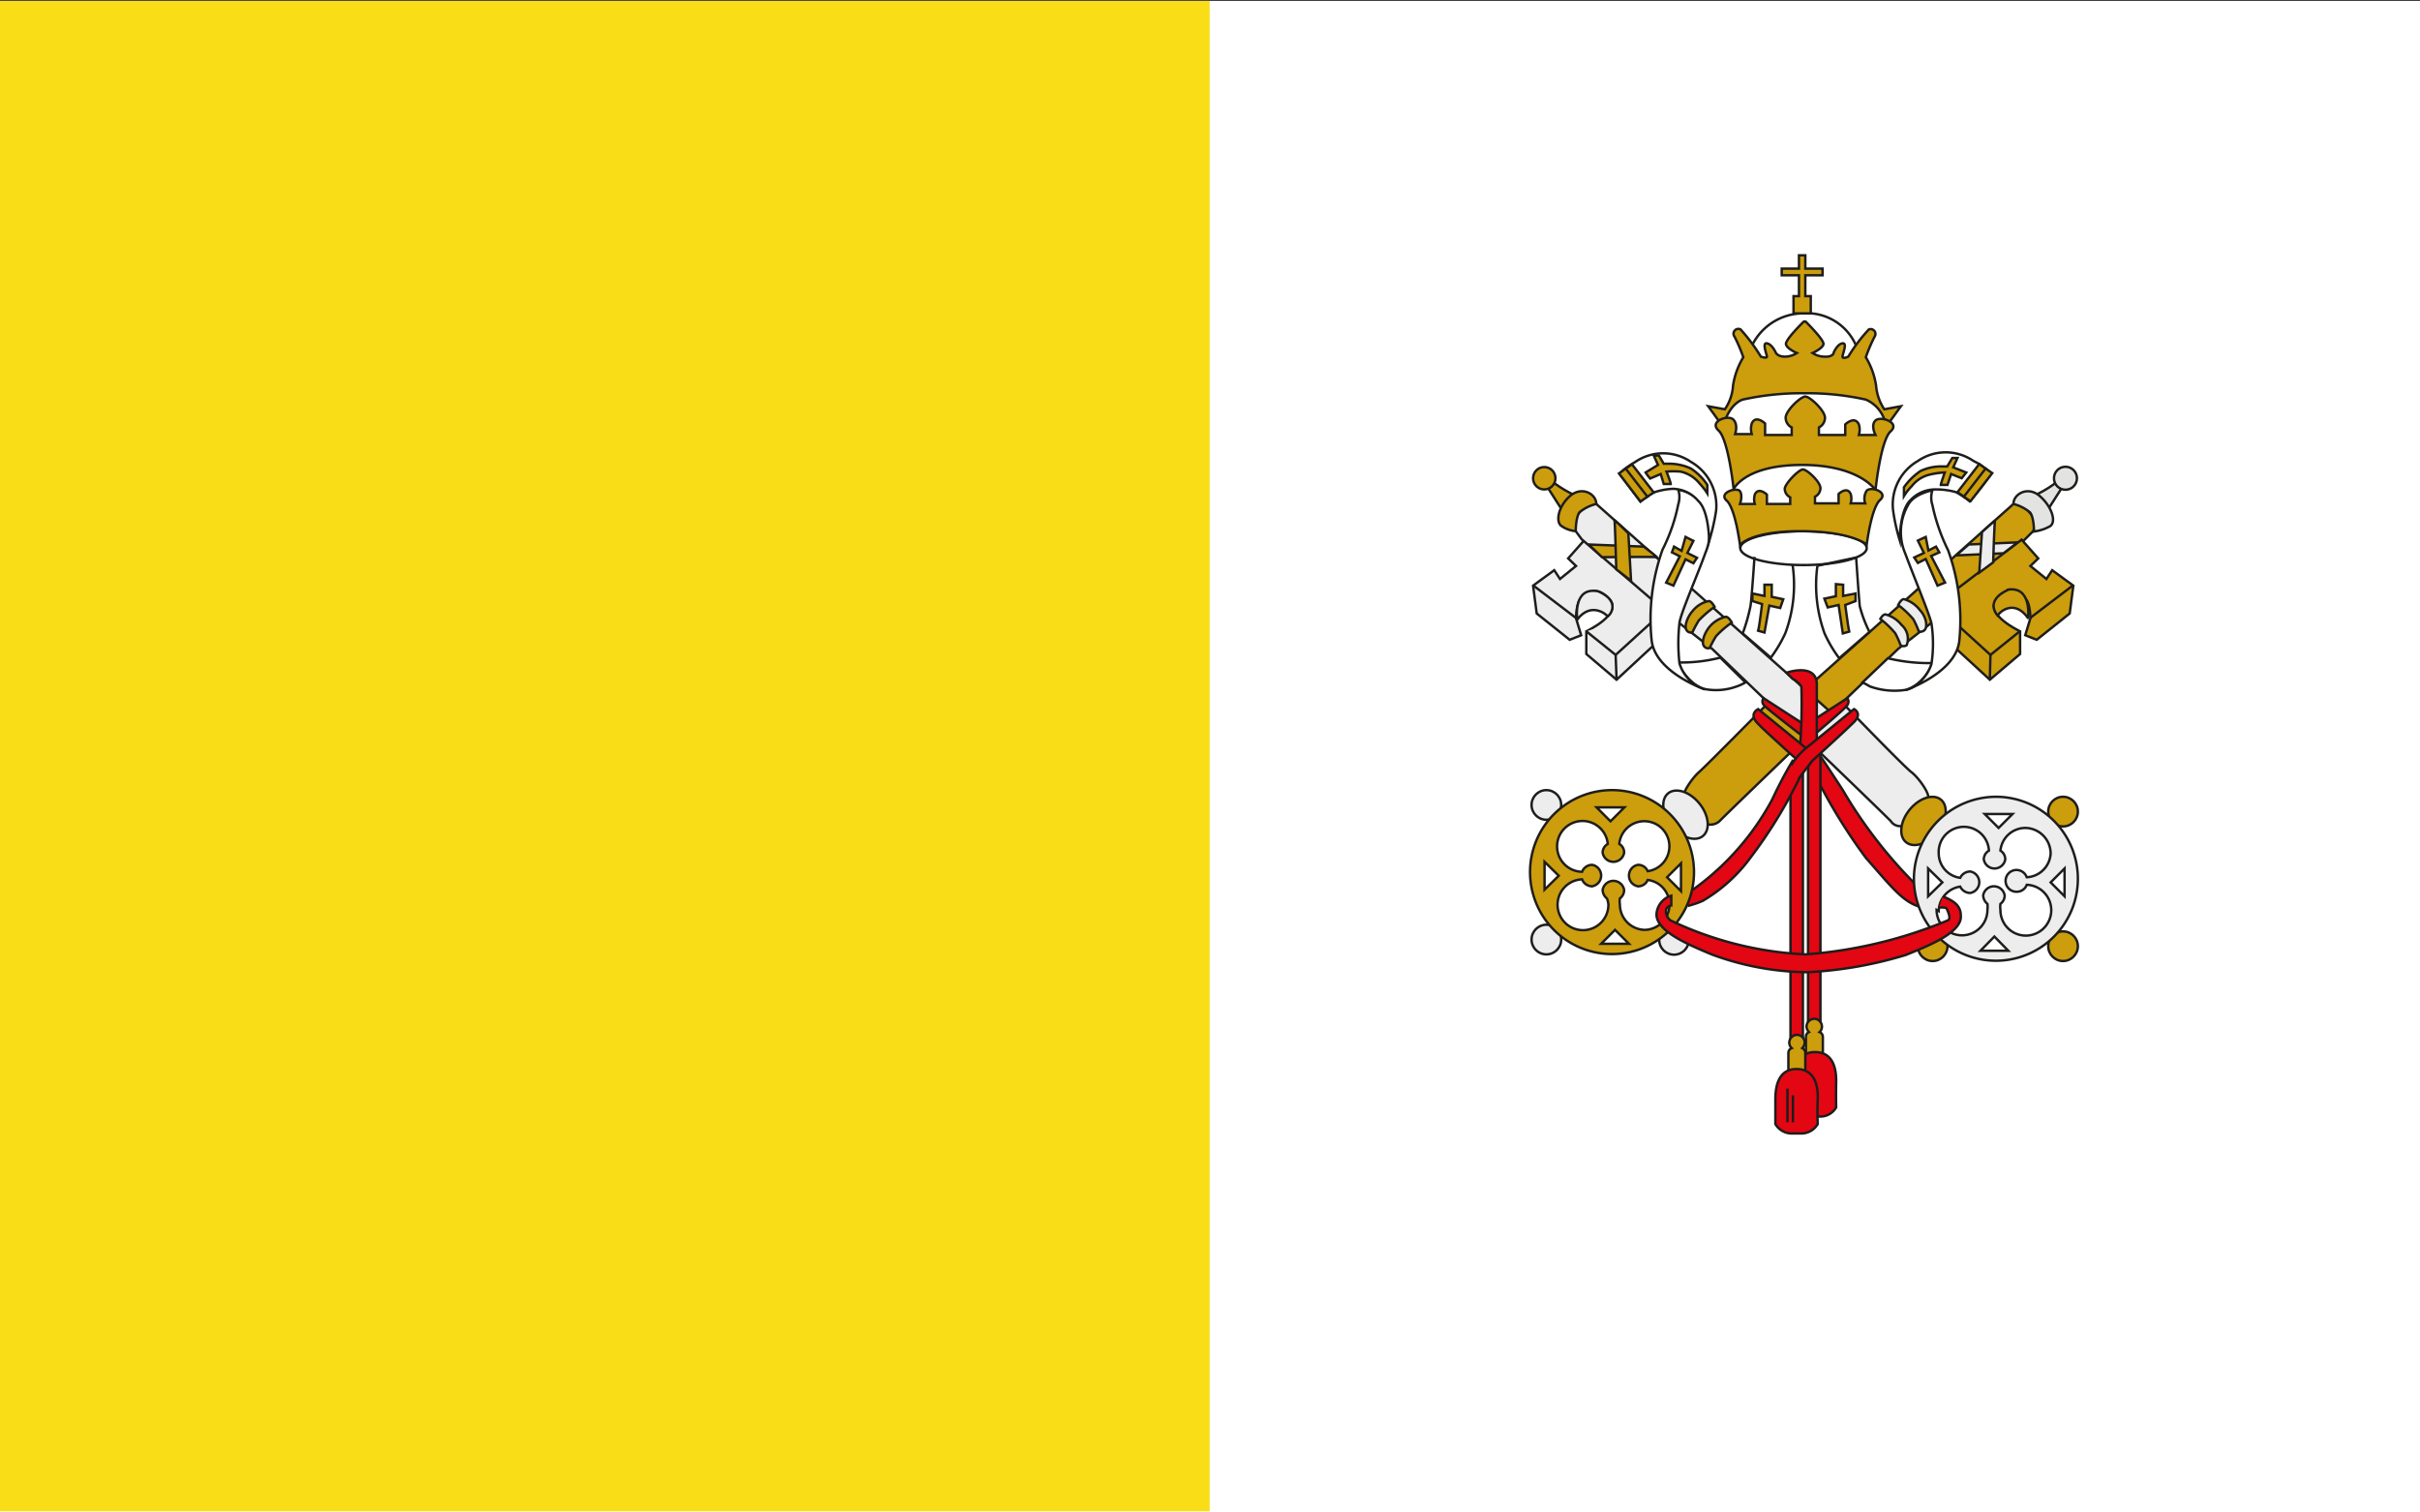 <svg xmlns="http://www.w3.org/2000/svg" viewBox="0 0 80 50"><rect x="0" y="0" width="80" height="50" fill="#333333" stroke="none"/><defs><style>.cls-1,.cls-7{fill:#fff;}.cls-2{fill:none;}.cls-2,.cls-3,.cls-4,.cls-5,.cls-7,.cls-8{stroke:#1d1d1b;stroke-miterlimit:10;stroke-width:0.08px;}.cls-3{fill:#e3e3e2;}.cls-4{fill:#cc9d0c;}.cls-5{fill:#ededed;}.cls-6{fill:#f9dd16;}.cls-8,.cls-9{fill:#e30613;}</style></defs><g id="Vrstva_1" data-name="Vrstva 1"><rect class="cls-1" y="0.03" width="80" height="49.96"/><path class="cls-2" d="M57.77,11.85a1.89,1.89,0,0,1,1.81-1.49,1.77,1.77,0,0,1,1.9,1.49"/><path class="cls-3" d="M67.23,16.39a3.86,3.86,0,0,0,.92-.58l.13.13-.64,1Z"/><path class="cls-4" d="M66.56,16.66,59,23.39l-.51-.19s-2.1,2.13-2.32,2.32-.55.67-.51.82a3.41,3.41,0,0,0,.58.81.46.46,0,0,0,.6,0c.21-.23,5.91-5.7,5.91-5.7l1.11-.87,3-2.67.35-.35a.55.55,0,0,0-.13-.63C66.82,16.59,66.56,16.66,66.56,16.66Z"/><circle class="cls-5" cx="51.12" cy="31.06" r="0.49"/><circle class="cls-5" cx="55.34" cy="31.07" r="0.49"/><circle class="cls-5" cx="51.12" cy="26.61" r="0.49"/><ellipse class="cls-5" cx="55.72" cy="26.92" rx="0.59" ry="0.91" transform="translate(-4.46 41.35) rotate(-39.26)"/><rect class="cls-6" y="0.03" width="39.99" height="49.93"/><circle class="cls-4" cx="68.2" cy="31.28" r="0.49"/><circle class="cls-4" cx="63.89" cy="31.28" r="0.49"/><circle class="cls-4" cx="68.2" cy="26.83" r="0.49"/><path class="cls-4" d="M64.53,21.32l1.25,1.15,1-.85v-.75s-1.24-.58-.75-1.08.75-.12.92,0,.17.65.17.65l-.17.56.38.15,1.09-.87.12-.92-.7-.51-.19.29-.53-.43.26-.25-.55-.62L64,20Z"/><line class="cls-2" x1="68.53" y1="19.35" x2="67.11" y2="20.43"/><polyline class="cls-2" points="66.77 20.87 65.8 21.65 64.03 20.04"/><line class="cls-2" x1="65.8" y1="21.65" x2="65.78" y2="22.47"/><path class="cls-5" d="M54.68,21.32l-1.24,1.15-1-.85v-.75s1.24-.58.75-1.08-.75-.12-.92,0-.17.65-.17.65l.17.56-.38.15-1.09-.87-.12-.92.7-.51.19.29.53-.43-.26-.25.55-.62L55.18,20Z"/><line class="cls-5" x1="50.68" y1="19.35" x2="52.1" y2="20.43"/><path class="cls-5" d="M52.84,19.55c.81.36.32.86.3.82s-.53-.5-1,.11c0,0-.16-1.11.7-.93"/><polyline class="cls-5" points="52.44 20.87 53.41 21.65 55.18 20.04"/><line class="cls-5" x1="53.41" y1="21.65" x2="53.44" y2="22.47"/><path class="cls-7" d="M62.41,21.76a5.65,5.65,0,0,0,1.41.16c.17-.1-.27.82-.85.89a2.41,2.41,0,0,1-1.16-.12,2.21,2.21,0,0,0-.24-.13Z"/><path class="cls-7" d="M63,22.81s1.65-.56,1.77-1.62a6.81,6.81,0,0,0-.37-3,6.26,6.26,0,0,1-.52-1.5.79.79,0,0,1,0-.48s-.61.11-.8.48a1.8,1.8,0,0,0-.1,1.6c.27.73.8,2,.87,2.32a4.5,4.5,0,0,1,0,1.34A1.33,1.33,0,0,1,63,22.81Z"/><path class="cls-7" d="M64,16.18a2.33,2.33,0,0,1,.66.09,2.64,2.64,0,0,1,.45.3,7.55,7.55,0,0,0,.7-.9,1.73,1.73,0,0,0-.57-.43,1.62,1.62,0,0,0-1.84,0,1.66,1.66,0,0,0-.82,1.62,6.31,6.31,0,0,0,.22,1s0-1,.36-1.33A1.12,1.12,0,0,1,64,16.18Z"/><path class="cls-7" d="M61.36,18.43s.09,1.34.12,1.61a4.27,4.27,0,0,0,.32.85l-1,.87a4.45,4.45,0,0,1-.48-.81,4.72,4.72,0,0,1-.24-2.25"/><line class="cls-7" x1="60.09" y1="18.7" x2="61.36" y2="18.43"/><path class="cls-3" d="M66.56,16.66c0-.33.47-.6.86-.27s.57.84.36,1a1.42,1.42,0,0,1-.54.18s0-.47-.13-.63A1.41,1.41,0,0,0,66.56,16.66Z"/><circle class="cls-3" cx="68.28" cy="15.81" r="0.38"/><path class="cls-4" d="M52.1,16.39a3.86,3.86,0,0,1-.92-.58l-.13.13.64,1Z"/><path class="cls-5" d="M52.77,16.66l7.77,6.9.39-.3s2,2.07,2.25,2.26.6.7.56.84a4.46,4.46,0,0,1-.63.79.36.36,0,0,1-.6,0c-.21-.23-5.91-5.7-5.91-5.7l-1.11-.87-3.2-2.75-.2-.27a.55.55,0,0,1,.13-.63C52.51,16.59,52.77,16.66,52.77,16.66Z"/><path class="cls-4" d="M52.77,16.66c0-.33-.47-.6-.86-.27s-.5.86-.29,1a1,1,0,0,0,.47.17s0-.47.13-.63A1.41,1.41,0,0,1,52.77,16.66Z"/><circle class="cls-4" cx="51.05" cy="15.81" r="0.37"/><path class="cls-4" d="M59.68,13a8.87,8.87,0,0,1,2,.21,1.12,1.12,0,0,1,.61.65l.16.11.39-.54-.55.1a1.66,1.66,0,0,1-.27-.78,2.54,2.54,0,0,0-.34-.94,5.33,5.33,0,0,1,.29-.68.16.16,0,0,0-.19-.24,5.44,5.44,0,0,0-.68.9s-.19.09-.19,0,.17-.46,0-.44-.29.3-.29.3,0,.16-.32.14a.71.71,0,0,1-.38-.12s.33-.15.36-.29-.59-.75-.59-.75h-.06s-.62.6-.59.75.36.29.36.29a.72.72,0,0,1-.39.12c-.26,0-.31-.14-.31-.14s-.12-.27-.29-.3,0,.37,0,.44-.2,0-.2,0a5.91,5.91,0,0,0-.67-.9.16.16,0,0,0-.2.24,5.33,5.33,0,0,1,.29.68,2.54,2.54,0,0,0-.34.94,1.54,1.54,0,0,1-.27.78l-.55-.1.39.54H57s.18-.61.61-.76a9,9,0,0,1,2-.21Z"/><polygon class="cls-4" points="60.25 9.1 60.25 8.88 59.68 8.88 59.68 8.44 59.47 8.44 59.47 8.88 58.9 8.88 58.9 9.1 59.47 9.1 59.47 9.79 59.29 9.79 59.29 10.36 59.86 10.36 59.86 9.79 59.68 9.79 59.68 9.1 60.25 9.1"/><path class="cls-4" d="M66.38,19.5c-.81.37-.34.85-.34.85.09-.16.57-.53,1,.08,0,.05.16-1.1-.7-.93"/><path class="cls-7" d="M56.87,21.74a5.15,5.15,0,0,1-1.35.16c-.17-.1.32.82.9.89a2,2,0,0,0,1-.1,1.54,1.54,0,0,0,.28-.13Z"/><path class="cls-7" d="M56.36,22.79s-1.64-.56-1.76-1.62a6.83,6.83,0,0,1,.36-3,5.84,5.84,0,0,0,.52-1.5.79.79,0,0,0,0-.48,1.3,1.3,0,0,1,.81.48,1.84,1.84,0,0,1,.09,1.6c-.26.73-.82,2-.86,2.32a6,6,0,0,0,0,1.34A1.3,1.3,0,0,0,56.36,22.79Z"/><path class="cls-7" d="M55.3,16.16a2.23,2.23,0,0,0-.63.12,2,2,0,0,0-.44.3l-.68-.9s.05-.14.51-.41a1.63,1.63,0,0,1,1.84,0,1.67,1.67,0,0,1,.83,1.62,7.08,7.08,0,0,1-.23,1s0-1-.36-1.33A1.12,1.12,0,0,0,55.3,16.16Z"/><path class="cls-7" d="M58,18.41s-.09,1.34-.13,1.61a6.15,6.15,0,0,1-.26.92l.93.8a4.45,4.45,0,0,0,.48-.81,4.58,4.58,0,0,0,.24-2.25"/><ellipse class="cls-2" cx="59.62" cy="18.12" rx="2.09" ry="0.56"/><ellipse class="cls-4" cx="63.59" cy="27.14" rx="0.91" ry="0.59" transform="translate(2.33 59.2) rotate(-50.74)"/><path class="cls-4" d="M62,16.2s.17-1.65.5-1.94-.33-.52-.5-.36,0,.48,0,.48h-.55a.6.6,0,0,0,0-.35c-.14-.3-.45,0-.45,0v.35h-.87v-.25a.36.36,0,0,0,.2-.32c0-.23-.49-.7-.65-.7s-.65.47-.65.7a.36.36,0,0,0,.2.32v.25h-.88V14s-.31-.3-.44,0a.6.6,0,0,0,0,.35h-.55s.11-.31-.06-.48-.82.06-.49.36.5,1.94.5,1.94.36-.8,2.26-.8S62,16.2,62,16.2Z"/><path class="cls-4" d="M61.71,18s.15-1.21.44-1.47-.29-.46-.44-.31a.48.48,0,0,0-.05.42h-.48a.55.55,0,0,0,0-.31c-.12-.27-.4,0-.4,0v.31H60v-.22a.32.32,0,0,0,.18-.28c0-.21-.44-.62-.58-.62S59,16,59,16.16a.32.32,0,0,0,.18.28v.22h-.77v-.31s-.28-.27-.4,0a.55.55,0,0,0,0,.31h-.49s.1-.27,0-.42-.73.05-.44.31.44,1.47.44,1.47.32-.46,2-.46S61.71,18,61.71,18Z"/></g><g id="Vrstva_3" data-name="Vrstva 3"><polygon class="cls-8" points="59.6 34.32 59.19 34.32 59.19 25.45 59.6 25.16 59.6 34.32"/><path class="cls-8" d="M55.86,29.42l.09,0a8.76,8.76,0,0,0,2.64-3,13.52,13.52,0,0,1,.67-1.27l.4.2a15.7,15.7,0,0,1-1.79,3,5.24,5.24,0,0,1-1.58,1.43,3,3,0,0,1-.5.17"/><path class="cls-8" d="M63.35,29.26a15.43,15.43,0,0,1-2.43-3.14c-.57-.88-.94-1.42-.94-1.42l-.24.37a18.23,18.23,0,0,0,1.95,3.3c.79.89,1.18,1.42,1.75,1.6"/><path class="cls-8" d="M58.3,23.08l1.28.83,0,.42s-1.17-.9-1.25-1A.18.18,0,0,1,58.3,23.08Z"/><path class="cls-8" d="M61.07,23.08l-1.29.83v.54s1.2-1,1.29-1.14A.2.2,0,0,0,61.07,23.08Z"/><rect class="cls-8" x="59.77" y="24.76" width="0.41" height="9.16"/><path class="cls-4" d="M60.15,34.12a.25.25,0,0,0,.08-.18.26.26,0,0,0-.25-.26.26.26,0,0,0-.26.26.3.3,0,0,0,.08.18.16.16,0,0,0-.1.15v.5a.19.19,0,0,0,.18.19h.19a.19.19,0,0,0,.19-.19v-.5A.17.17,0,0,0,60.15,34.12Z"/><path class="cls-8" d="M60,34.78c.59,0,.71.53.7,1s0,.83,0,.83a.61.61,0,0,1-.58.3h-.24a.61.61,0,0,1-.58-.3s0-.38,0-.83.11-1,.7-1"/><path class="cls-4" d="M59.58,34.65a.3.3,0,0,0,.08-.18.26.26,0,0,0-.26-.26.26.26,0,0,0-.25.26.25.25,0,0,0,.08.18.17.17,0,0,0-.11.15v.51a.18.18,0,0,0,.19.18h.19a.18.18,0,0,0,.18-.18V34.8A.18.18,0,0,0,59.58,34.65Z"/><path class="cls-8" d="M59.06,22.24c.16-.06,1-.28,1,.39,0,.49,0,1.95,0,1.95l-.57.29a18.71,18.71,0,0,0,.06-2.17.73.73,0,0,0-.29-.26Z"/><path class="cls-8" d="M59.39,35.34c.59,0,.72.54.7,1s0,.82,0,.82a.63.63,0,0,1-.58.31h-.24a.63.63,0,0,1-.58-.31s0-.37,0-.82.11-1,.7-1"/><path class="cls-4" d="M53.33,26.12A2.71,2.71,0,1,0,56,28.83,2.71,2.71,0,0,0,53.33,26.12Zm.37.57-.46.46-.46-.46Zm-2.64,2.72v-.92l.47.46Zm1.87,1.79.46-.46.46.46Zm1.46-.46a.84.84,0,0,1-.84-.84.65.65,0,0,1,0-.2.34.34,0,0,0,.14-.28.36.36,0,0,0-.71,0,.37.37,0,0,0,.14.28.65.65,0,0,1,.05.2.84.84,0,1,1-.87-.83.36.36,0,0,0,.33.23.36.36,0,0,0,0-.71.36.36,0,0,0-.33.23.84.84,0,1,1,.85-.92.33.33,0,0,0-.17.29.36.36,0,0,0,.71,0,.32.32,0,0,0-.16-.29.83.83,0,1,1,.94.9.34.34,0,0,0-.32-.21.36.36,0,0,0,0,.71.34.34,0,0,0,.32-.21.82.82,0,0,1,.72.81A.84.84,0,0,1,54.39,30.74ZM55.11,29l.46-.46v.92Z"/><path class="cls-8" d="M58.12,23.44l1.46,1.19L60,25l-.24.36-.08,0s-1.3-1.15-1.59-1.46S58.12,23.44,58.12,23.44Z"/><path class="cls-5" d="M63.27,29.05A2.71,2.71,0,1,0,66,26.34,2.72,2.72,0,0,0,63.27,29.05Zm3.26-2.14-.46.46-.46-.46Zm1.26,2.26.46-.46v.92Zm-2.32,2.26.46-.47.46.47Zm-1.38-1.31a.83.83,0,0,1,.71-.81.37.37,0,0,0,.33.21.36.36,0,0,0,0-.71.37.37,0,0,0-.33.21.82.82,0,0,1-.71-.81.83.83,0,0,1,1.66-.09.34.34,0,0,0-.17.29.36.36,0,0,0,.71,0,.34.34,0,0,0-.16-.29.83.83,0,0,1,.82-.75.85.85,0,0,1,.84.84A.83.83,0,0,1,67,29a.36.36,0,1,0-.33.48.35.35,0,0,0,.33-.23.84.84,0,1,1-.87.83.71.71,0,0,1,0-.2.34.34,0,0,0,.14-.28.36.36,0,0,0-.71,0,.37.37,0,0,0,.14.28.73.73,0,0,1,0,.2.84.84,0,1,1-1.68,0Zm-.35-.49v-.92l.47.46Z"/><path class="cls-8" d="M64.1,30c.24,0,.24,0,.28.1s.12.29,0,.33a15.1,15.1,0,0,1-4.69,1.12,11.63,11.63,0,0,1-4.46-1.12.37.37,0,0,1-.15-.36c0-.07.18-.19.17-.1l0-.36a.68.68,0,0,0-.49.62c0,.56,1.06,1,1.82,1.32a9.31,9.31,0,0,0,3.15.59A13.29,13.29,0,0,0,63,31.57c.77-.31,1.87-.75,1.82-1.3,0-.36-.27-.5-.6-.64"/><path class="cls-9" d="M59.46,25.74l.44-.58s1.1-1,1.39-1.29,0-.43,0-.43l-1.46,1.19s-.46.42-.57.56"/><path class="cls-2" d="M59.46,25.74l.44-.58s1.1-1,1.39-1.29,0-.43,0-.43l-1.46,1.19a2.42,2.42,0,0,0-.62.67"/></g><g id="Vrstva_4" data-name="Vrstva 4"><path class="cls-4" d="M52.52,18l1.82.07s.48.37.43.35-1.81,0-1.81,0Z"/><path class="cls-4" d="M53.92,19.2l-.09-1.57s-.48-.47-.46-.43.06,1.62.06,1.62Z"/><path class="cls-4" d="M56.68,20.06a3.78,3.78,0,0,0-.52.45,3.51,3.51,0,0,0-.21.39.16.16,0,0,1-.19-.06c-.09-.11,0-.43.21-.66a.91.91,0,0,1,.52-.31C56.58,19.87,56.68,20.06,56.68,20.06Z"/><path class="cls-4" d="M57.25,20.58a3.26,3.26,0,0,0-.52.45,3.51,3.51,0,0,0-.21.39.16.16,0,0,1-.19-.06c-.09-.11,0-.43.2-.66a1,1,0,0,1,.52-.31C57.15,20.39,57.25,20.58,57.25,20.58Z"/><path class="cls-5" d="M66.7,17.93,65.08,18l-.41.36,1.56-.07Z"/><path class="cls-5" d="M65.43,18.93l.09-1.34s.45-.41.43-.37-.06,1.37-.06,1.37Z"/><path class="cls-5" d="M62.75,20a3.19,3.19,0,0,1,.5.47,2.85,2.85,0,0,1,.18.4.18.18,0,0,0,.2-.05c.09-.1.06-.42-.17-.66a1,1,0,0,0-.51-.35C62.86,19.78,62.75,20,62.75,20Z"/><path class="cls-5" d="M62.16,20.46a3.24,3.24,0,0,1,.49.47,2.85,2.85,0,0,1,.18.4.18.18,0,0,0,.2,0,.6.6,0,0,0-.17-.67,1,1,0,0,0-.5-.34C62.26,20.27,62.16,20.46,62.16,20.46Z"/><path class="cls-4" d="M58.33,19.33v.37l-.4-.08v.25l.32.1s-.09.76-.13.88l.21.06.16-.89.36.08.1-.29-.38-.08,0-.4Z"/><path class="cls-4" d="M60.93,19.33v.37l.41-.08v.25L61,20s.1.76.13.88l-.21.06L60.78,20l-.36.08-.11-.29.38-.08,0-.4Z"/><polygon class="cls-4" points="53.95 15.35 53.73 15.5 54.44 16.43 54.67 16.28 53.95 15.35"/><polygon class="cls-4" points="53.74 15.49 53.52 15.65 54.23 16.58 54.46 16.42 53.74 15.49"/><path class="cls-4" d="M54.4,15.62a2.07,2.07,0,0,0,.15.2l.35-.15L55,16h.23c0-.06-.14-.41-.14-.41a3,3,0,0,1,.46,0,1.11,1.11,0,0,1,.64.4,2.18,2.18,0,0,1,.25.32v-.28a1.86,1.86,0,0,0-.54-.54,1.7,1.7,0,0,0-.73-.16H55l-.16-.27h-.17l.14.31Z"/><path class="cls-4" d="M55.72,17.75s.26.13.26.13l-.2.4.32.16-.12.18-.26-.13-.4.87-.24-.1.45-.87-.26-.13.07-.19.25.14Z"/><polygon class="cls-4" points="65.43 15.34 65.65 15.5 64.94 16.43 64.71 16.27 65.43 15.34"/><polygon class="cls-4" points="65.64 15.49 65.86 15.64 65.14 16.57 64.92 16.42 65.64 15.49"/><path class="cls-4" d="M65,15.62l-.15.19-.35-.14-.12.36h-.22c0-.05.13-.41.13-.41a2.48,2.48,0,0,0-.45.06,1.06,1.06,0,0,0-.64.39,1.77,1.77,0,0,0-.26.33v-.29a2.09,2.09,0,0,1,.55-.54,1.6,1.6,0,0,1,.73-.15h.15l.17-.28h.17l-.14.31Z"/><path class="cls-4" d="M63.66,17.75l-.26.12.2.41-.32.15.12.18.26-.13.39.88.25-.1-.46-.88.27-.12L64,18.07l-.25.13Z"/><line class="cls-5" x1="59.09" y1="35.99" x2="59.09" y2="37.1"/><line class="cls-5" x1="59.27" y1="36.21" x2="59.27" y2="37.1"/></g></svg>
